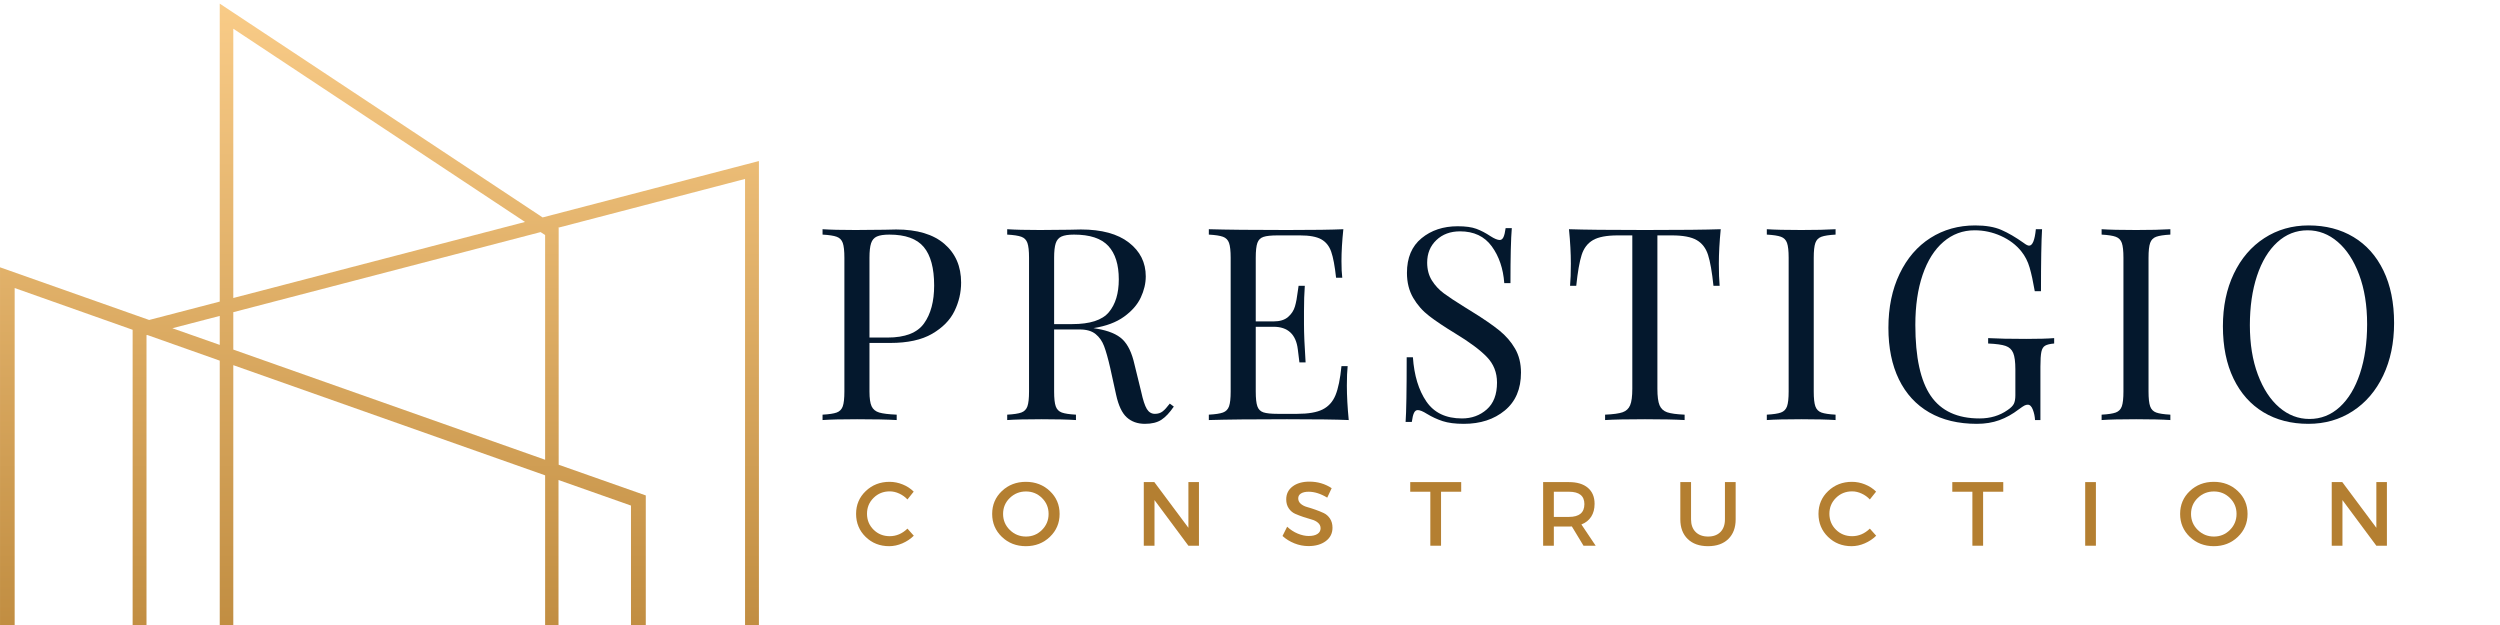 <svg xmlns="http://www.w3.org/2000/svg" xmlns:xlink="http://www.w3.org/1999/xlink" width="1584" zoomAndPan="magnify" viewBox="0 0 1188 297" height="396" preserveAspectRatio="xMidYMid meet" version="1.0"><defs><g/><clipPath id="290c72f523"><path d="M 0 1.727 L 360.75 1.727 L 360.75 297 L 0 297 Z M 0 1.727 " clip-rule="nonzero"/></clipPath><clipPath id="bd728596b3"><path d="M 360.637 76.52 L 257.852 103.324 L 104.422 1.727 L 104.422 143.312 L 70.875 152.051 L 0.008 127.02 L 0.008 304.668 L 360.637 304.668 Z M 354.047 85.035 L 354.047 298.078 L 306.875 298.078 L 306.875 235.43 L 265.48 220.844 L 265.48 108.359 L 265.258 108.211 Z M 69.914 159.16 L 104.422 171.379 L 104.422 298.152 L 69.617 298.152 L 69.617 159.234 L 69.914 159.234 Z M 110.863 173.523 L 259.039 225.879 L 259.039 298.004 L 110.863 298.004 Z M 110.863 148.348 L 256.891 110.285 L 259.039 111.691 L 259.039 218.473 L 110.863 166.121 Z M 265.406 228.102 L 299.84 240.246 L 299.84 297.93 L 265.406 297.93 L 265.406 228.027 Z M 110.863 13.648 L 249.484 105.473 L 110.863 141.609 Z M 104.422 150.125 L 104.422 163.898 L 81.91 155.977 Z M 6.969 136.871 L 63.027 156.715 L 63.027 298.078 L 6.969 298.078 Z M 6.969 136.871 " clip-rule="nonzero"/></clipPath><linearGradient x1="243.5" gradientTransform="matrix(0.741, 0, 0, 0.741, 0.009, 1.728)" y1="398.744" x2="243.5" gradientUnits="userSpaceOnUse" y2="-0" id="15aacaaca0"><stop stop-opacity="1" stop-color="rgb(75.862%, 55.634%, 25.804%)" offset="0"/><stop stop-opacity="1" stop-color="rgb(75.948%, 55.728%, 25.911%)" offset="0.008"/><stop stop-opacity="1" stop-color="rgb(76.118%, 55.919%, 26.125%)" offset="0.016"/><stop stop-opacity="1" stop-color="rgb(76.288%, 56.108%, 26.34%)" offset="0.023"/><stop stop-opacity="1" stop-color="rgb(76.459%, 56.297%, 26.553%)" offset="0.031"/><stop stop-opacity="1" stop-color="rgb(76.63%, 56.487%, 26.768%)" offset="0.039"/><stop stop-opacity="1" stop-color="rgb(76.801%, 56.676%, 26.982%)" offset="0.047"/><stop stop-opacity="1" stop-color="rgb(76.971%, 56.865%, 27.197%)" offset="0.055"/><stop stop-opacity="1" stop-color="rgb(77.142%, 57.056%, 27.412%)" offset="0.062"/><stop stop-opacity="1" stop-color="rgb(77.313%, 57.245%, 27.626%)" offset="0.07"/><stop stop-opacity="1" stop-color="rgb(77.484%, 57.434%, 27.841%)" offset="0.078"/><stop stop-opacity="1" stop-color="rgb(77.655%, 57.623%, 28.055%)" offset="0.086"/><stop stop-opacity="1" stop-color="rgb(77.826%, 57.812%, 28.27%)" offset="0.094"/><stop stop-opacity="1" stop-color="rgb(77.997%, 58.002%, 28.484%)" offset="0.102"/><stop stop-opacity="1" stop-color="rgb(78.168%, 58.191%, 28.699%)" offset="0.109"/><stop stop-opacity="1" stop-color="rgb(78.339%, 58.382%, 28.912%)" offset="0.117"/><stop stop-opacity="1" stop-color="rgb(78.51%, 58.571%, 29.128%)" offset="0.125"/><stop stop-opacity="1" stop-color="rgb(78.68%, 58.76%, 29.341%)" offset="0.133"/><stop stop-opacity="1" stop-color="rgb(78.851%, 58.949%, 29.556%)" offset="0.141"/><stop stop-opacity="1" stop-color="rgb(79.022%, 59.138%, 29.77%)" offset="0.148"/><stop stop-opacity="1" stop-color="rgb(79.193%, 59.328%, 29.985%)" offset="0.156"/><stop stop-opacity="1" stop-color="rgb(79.364%, 59.517%, 30.199%)" offset="0.164"/><stop stop-opacity="1" stop-color="rgb(79.535%, 59.708%, 30.414%)" offset="0.172"/><stop stop-opacity="1" stop-color="rgb(79.706%, 59.897%, 30.627%)" offset="0.18"/><stop stop-opacity="1" stop-color="rgb(79.877%, 60.086%, 30.843%)" offset="0.188"/><stop stop-opacity="1" stop-color="rgb(80.048%, 60.275%, 31.056%)" offset="0.195"/><stop stop-opacity="1" stop-color="rgb(80.219%, 60.464%, 31.271%)" offset="0.203"/><stop stop-opacity="1" stop-color="rgb(80.389%, 60.654%, 31.485%)" offset="0.211"/><stop stop-opacity="1" stop-color="rgb(80.56%, 60.843%, 31.7%)" offset="0.219"/><stop stop-opacity="1" stop-color="rgb(80.73%, 61.034%, 31.914%)" offset="0.227"/><stop stop-opacity="1" stop-color="rgb(80.901%, 61.223%, 32.129%)" offset="0.234"/><stop stop-opacity="1" stop-color="rgb(81.071%, 61.412%, 32.344%)" offset="0.242"/><stop stop-opacity="1" stop-color="rgb(81.242%, 61.601%, 32.558%)" offset="0.25"/><stop stop-opacity="1" stop-color="rgb(81.413%, 61.79%, 32.773%)" offset="0.258"/><stop stop-opacity="1" stop-color="rgb(81.584%, 61.98%, 32.986%)" offset="0.266"/><stop stop-opacity="1" stop-color="rgb(81.755%, 62.169%, 33.202%)" offset="0.273"/><stop stop-opacity="1" stop-color="rgb(81.926%, 62.36%, 33.415%)" offset="0.281"/><stop stop-opacity="1" stop-color="rgb(82.097%, 62.549%, 33.63%)" offset="0.289"/><stop stop-opacity="1" stop-color="rgb(82.268%, 62.738%, 33.844%)" offset="0.297"/><stop stop-opacity="1" stop-color="rgb(82.439%, 62.927%, 34.059%)" offset="0.305"/><stop stop-opacity="1" stop-color="rgb(82.61%, 63.116%, 34.273%)" offset="0.312"/><stop stop-opacity="1" stop-color="rgb(82.78%, 63.306%, 34.488%)" offset="0.32"/><stop stop-opacity="1" stop-color="rgb(82.951%, 63.496%, 34.702%)" offset="0.328"/><stop stop-opacity="1" stop-color="rgb(83.122%, 63.686%, 34.917%)" offset="0.336"/><stop stop-opacity="1" stop-color="rgb(83.293%, 63.875%, 35.13%)" offset="0.344"/><stop stop-opacity="1" stop-color="rgb(83.464%, 64.064%, 35.345%)" offset="0.352"/><stop stop-opacity="1" stop-color="rgb(83.635%, 64.253%, 35.559%)" offset="0.359"/><stop stop-opacity="1" stop-color="rgb(83.806%, 64.442%, 35.774%)" offset="0.367"/><stop stop-opacity="1" stop-color="rgb(83.977%, 64.632%, 35.988%)" offset="0.375"/><stop stop-opacity="1" stop-color="rgb(84.148%, 64.822%, 36.203%)" offset="0.383"/><stop stop-opacity="1" stop-color="rgb(84.319%, 65.012%, 36.417%)" offset="0.391"/><stop stop-opacity="1" stop-color="rgb(84.489%, 65.201%, 36.632%)" offset="0.398"/><stop stop-opacity="1" stop-color="rgb(84.66%, 65.39%, 36.847%)" offset="0.406"/><stop stop-opacity="1" stop-color="rgb(84.831%, 65.579%, 37.061%)" offset="0.414"/><stop stop-opacity="1" stop-color="rgb(85.001%, 65.768%, 37.276%)" offset="0.422"/><stop stop-opacity="1" stop-color="rgb(85.172%, 65.958%, 37.489%)" offset="0.43"/><stop stop-opacity="1" stop-color="rgb(85.342%, 66.148%, 37.704%)" offset="0.438"/><stop stop-opacity="1" stop-color="rgb(85.513%, 66.338%, 37.918%)" offset="0.445"/><stop stop-opacity="1" stop-color="rgb(85.684%, 66.527%, 38.133%)" offset="0.453"/><stop stop-opacity="1" stop-color="rgb(85.855%, 66.716%, 38.347%)" offset="0.461"/><stop stop-opacity="1" stop-color="rgb(86.026%, 66.905%, 38.562%)" offset="0.469"/><stop stop-opacity="1" stop-color="rgb(86.197%, 67.094%, 38.776%)" offset="0.477"/><stop stop-opacity="1" stop-color="rgb(86.368%, 67.284%, 38.991%)" offset="0.484"/><stop stop-opacity="1" stop-color="rgb(86.539%, 67.474%, 39.204%)" offset="0.492"/><stop stop-opacity="1" stop-color="rgb(86.71%, 67.664%, 39.42%)" offset="0.5"/><stop stop-opacity="1" stop-color="rgb(86.88%, 67.853%, 39.633%)" offset="0.508"/><stop stop-opacity="1" stop-color="rgb(87.051%, 68.042%, 39.848%)" offset="0.516"/><stop stop-opacity="1" stop-color="rgb(87.222%, 68.231%, 40.062%)" offset="0.523"/><stop stop-opacity="1" stop-color="rgb(87.393%, 68.42%, 40.277%)" offset="0.531"/><stop stop-opacity="1" stop-color="rgb(87.564%, 68.61%, 40.491%)" offset="0.539"/><stop stop-opacity="1" stop-color="rgb(87.735%, 68.8%, 40.706%)" offset="0.547"/><stop stop-opacity="1" stop-color="rgb(87.906%, 68.99%, 40.919%)" offset="0.555"/><stop stop-opacity="1" stop-color="rgb(88.077%, 69.179%, 41.135%)" offset="0.562"/><stop stop-opacity="1" stop-color="rgb(88.248%, 69.368%, 41.348%)" offset="0.57"/><stop stop-opacity="1" stop-color="rgb(88.419%, 69.557%, 41.563%)" offset="0.578"/><stop stop-opacity="1" stop-color="rgb(88.589%, 69.746%, 41.779%)" offset="0.586"/><stop stop-opacity="1" stop-color="rgb(88.76%, 69.937%, 41.992%)" offset="0.594"/><stop stop-opacity="1" stop-color="rgb(88.931%, 70.126%, 42.207%)" offset="0.602"/><stop stop-opacity="1" stop-color="rgb(89.102%, 70.316%, 42.421%)" offset="0.609"/><stop stop-opacity="1" stop-color="rgb(89.273%, 70.505%, 42.636%)" offset="0.617"/><stop stop-opacity="1" stop-color="rgb(89.442%, 70.694%, 42.85%)" offset="0.625"/><stop stop-opacity="1" stop-color="rgb(89.613%, 70.883%, 43.065%)" offset="0.633"/><stop stop-opacity="1" stop-color="rgb(89.784%, 71.072%, 43.279%)" offset="0.641"/><stop stop-opacity="1" stop-color="rgb(89.955%, 71.263%, 43.494%)" offset="0.648"/><stop stop-opacity="1" stop-color="rgb(90.126%, 71.452%, 43.707%)" offset="0.656"/><stop stop-opacity="1" stop-color="rgb(90.297%, 71.642%, 43.922%)" offset="0.664"/><stop stop-opacity="1" stop-color="rgb(90.468%, 71.831%, 44.136%)" offset="0.672"/><stop stop-opacity="1" stop-color="rgb(90.639%, 72.02%, 44.351%)" offset="0.68"/><stop stop-opacity="1" stop-color="rgb(90.81%, 72.209%, 44.565%)" offset="0.688"/><stop stop-opacity="1" stop-color="rgb(90.981%, 72.398%, 44.78%)" offset="0.695"/><stop stop-opacity="1" stop-color="rgb(91.151%, 72.589%, 44.994%)" offset="0.703"/><stop stop-opacity="1" stop-color="rgb(91.322%, 72.778%, 45.209%)" offset="0.711"/><stop stop-opacity="1" stop-color="rgb(91.493%, 72.968%, 45.422%)" offset="0.719"/><stop stop-opacity="1" stop-color="rgb(91.664%, 73.157%, 45.638%)" offset="0.727"/><stop stop-opacity="1" stop-color="rgb(91.835%, 73.346%, 45.851%)" offset="0.734"/><stop stop-opacity="1" stop-color="rgb(92.006%, 73.535%, 46.066%)" offset="0.742"/><stop stop-opacity="1" stop-color="rgb(92.177%, 73.724%, 46.28%)" offset="0.75"/><stop stop-opacity="1" stop-color="rgb(92.348%, 73.915%, 46.495%)" offset="0.758"/><stop stop-opacity="1" stop-color="rgb(92.519%, 74.104%, 46.71%)" offset="0.766"/><stop stop-opacity="1" stop-color="rgb(92.69%, 74.294%, 46.924%)" offset="0.773"/><stop stop-opacity="1" stop-color="rgb(92.86%, 74.483%, 47.139%)" offset="0.781"/><stop stop-opacity="1" stop-color="rgb(93.031%, 74.672%, 47.353%)" offset="0.789"/><stop stop-opacity="1" stop-color="rgb(93.202%, 74.861%, 47.568%)" offset="0.797"/><stop stop-opacity="1" stop-color="rgb(93.373%, 75.05%, 47.781%)" offset="0.805"/><stop stop-opacity="1" stop-color="rgb(93.544%, 75.241%, 47.997%)" offset="0.812"/><stop stop-opacity="1" stop-color="rgb(93.713%, 75.43%, 48.21%)" offset="0.82"/><stop stop-opacity="1" stop-color="rgb(93.884%, 75.62%, 48.425%)" offset="0.828"/><stop stop-opacity="1" stop-color="rgb(94.055%, 75.809%, 48.639%)" offset="0.836"/><stop stop-opacity="1" stop-color="rgb(94.226%, 75.998%, 48.854%)" offset="0.844"/><stop stop-opacity="1" stop-color="rgb(94.397%, 76.187%, 49.068%)" offset="0.852"/><stop stop-opacity="1" stop-color="rgb(94.568%, 76.376%, 49.283%)" offset="0.859"/><stop stop-opacity="1" stop-color="rgb(94.739%, 76.567%, 49.496%)" offset="0.867"/><stop stop-opacity="1" stop-color="rgb(94.91%, 76.756%, 49.712%)" offset="0.875"/><stop stop-opacity="1" stop-color="rgb(95.081%, 76.945%, 49.925%)" offset="0.883"/><stop stop-opacity="1" stop-color="rgb(95.251%, 77.135%, 50.14%)" offset="0.891"/><stop stop-opacity="1" stop-color="rgb(95.422%, 77.324%, 50.354%)" offset="0.898"/><stop stop-opacity="1" stop-color="rgb(95.593%, 77.513%, 50.569%)" offset="0.906"/><stop stop-opacity="1" stop-color="rgb(95.764%, 77.704%, 50.783%)" offset="0.914"/><stop stop-opacity="1" stop-color="rgb(95.935%, 77.893%, 50.998%)" offset="0.922"/><stop stop-opacity="1" stop-color="rgb(96.106%, 78.082%, 51.212%)" offset="0.93"/><stop stop-opacity="1" stop-color="rgb(96.277%, 78.271%, 51.427%)" offset="0.938"/><stop stop-opacity="1" stop-color="rgb(96.448%, 78.461%, 51.642%)" offset="0.945"/><stop stop-opacity="1" stop-color="rgb(96.619%, 78.65%, 51.855%)" offset="0.953"/><stop stop-opacity="1" stop-color="rgb(96.79%, 78.839%, 52.071%)" offset="0.961"/><stop stop-opacity="1" stop-color="rgb(96.96%, 79.03%, 52.284%)" offset="0.969"/><stop stop-opacity="1" stop-color="rgb(97.131%, 79.219%, 52.499%)" offset="0.977"/><stop stop-opacity="1" stop-color="rgb(97.302%, 79.408%, 52.713%)" offset="0.984"/><stop stop-opacity="1" stop-color="rgb(97.473%, 79.597%, 52.928%)" offset="0.992"/><stop stop-opacity="1" stop-color="rgb(97.644%, 79.787%, 53.142%)" offset="1"/></linearGradient></defs><g clip-path="url(#290c72f523)"><g clip-path="url(#bd728596b3)"><path fill="url(#15aacaaca0)" d="M 0.008 1.727 L 0.008 297 L 360.637 297 L 360.637 1.727 Z M 0.008 1.727 " fill-rule="nonzero"/></g></g><g fill="#04182d" fill-opacity="1"><g transform="translate(385.502, 199.609)"><g><path d="M 27.672 -36.641 L 27.672 -13.578 C 27.672 -10.328 28.008 -7.977 28.688 -6.531 C 29.375 -5.082 30.57 -4.098 32.281 -3.578 C 33.988 -3.066 36.766 -2.727 40.609 -2.562 L 40.609 0 C 36.16 -0.258 29.883 -0.391 21.781 -0.391 C 14.438 -0.391 8.969 -0.258 5.375 0 L 5.375 -2.562 C 8.445 -2.727 10.688 -3.066 12.094 -3.578 C 13.508 -4.098 14.473 -5.082 14.984 -6.531 C 15.492 -7.977 15.75 -10.328 15.75 -13.578 L 15.75 -77.109 C 15.75 -80.359 15.492 -82.707 14.984 -84.156 C 14.473 -85.602 13.508 -86.582 12.094 -87.094 C 10.688 -87.613 8.445 -87.957 5.375 -88.125 L 5.375 -90.688 C 8.969 -90.438 14.176 -90.312 21 -90.312 L 34.844 -90.438 C 36.469 -90.52 38.301 -90.562 40.344 -90.562 C 50.344 -90.562 57.988 -88.273 63.281 -83.703 C 68.57 -79.141 71.219 -73.016 71.219 -65.328 C 71.219 -60.629 70.172 -56.125 68.078 -51.812 C 65.984 -47.5 62.438 -43.891 57.438 -40.984 C 52.445 -38.086 45.812 -36.641 37.531 -36.641 Z M 37.141 -88.125 C 34.492 -88.125 32.508 -87.82 31.188 -87.219 C 29.863 -86.625 28.945 -85.555 28.438 -84.016 C 27.926 -82.484 27.672 -80.18 27.672 -77.109 L 27.672 -39.203 L 36.25 -39.203 C 44.613 -39.203 50.395 -41.441 53.594 -45.922 C 56.801 -50.398 58.406 -56.398 58.406 -63.922 C 58.406 -72.203 56.758 -78.305 53.469 -82.234 C 50.188 -86.16 44.742 -88.125 37.141 -88.125 Z M 37.141 -88.125 "/></g></g></g><g fill="#04182d" fill-opacity="1"><g transform="translate(473.247, 199.609)"><g><path d="M 84.547 -6.406 C 82.578 -3.5 80.609 -1.406 78.641 -0.125 C 76.68 1.156 74.078 1.797 70.828 1.797 C 67.328 1.797 64.445 0.77 62.188 -1.281 C 59.926 -3.332 58.238 -6.922 57.125 -12.047 L 54.312 -24.844 C 53.289 -29.289 52.328 -32.707 51.422 -35.094 C 50.523 -37.488 49.18 -39.41 47.391 -40.859 C 45.598 -42.316 43.082 -43.047 39.844 -43.047 L 27.672 -43.047 L 27.672 -13.578 C 27.672 -10.328 27.926 -7.977 28.438 -6.531 C 28.945 -5.082 29.906 -4.098 31.312 -3.578 C 32.727 -3.066 34.973 -2.727 38.047 -2.562 L 38.047 0 C 34.117 -0.258 28.695 -0.391 21.781 -0.391 C 14.438 -0.391 8.969 -0.258 5.375 0 L 5.375 -2.562 C 8.445 -2.727 10.688 -3.066 12.094 -3.578 C 13.508 -4.098 14.473 -5.082 14.984 -6.531 C 15.492 -7.977 15.75 -10.328 15.75 -13.578 L 15.75 -77.109 C 15.75 -80.359 15.492 -82.707 14.984 -84.156 C 14.473 -85.602 13.508 -86.582 12.094 -87.094 C 10.688 -87.613 8.445 -87.957 5.375 -88.125 L 5.375 -90.688 C 8.969 -90.438 14.176 -90.312 21 -90.312 L 34.844 -90.438 C 36.469 -90.52 38.301 -90.562 40.344 -90.562 C 50.25 -90.562 57.867 -88.488 63.203 -84.344 C 68.547 -80.207 71.219 -74.852 71.219 -68.281 C 71.219 -64.945 70.426 -61.594 68.844 -58.219 C 67.27 -54.844 64.625 -51.812 60.906 -49.125 C 57.195 -46.438 52.352 -44.625 46.375 -43.688 L 47.906 -43.422 C 53.539 -42.484 57.641 -40.773 60.203 -38.297 C 62.766 -35.816 64.645 -31.891 65.844 -26.516 L 69.047 -13.453 C 69.898 -9.523 70.797 -6.789 71.734 -5.25 C 72.672 -3.719 73.953 -2.953 75.578 -2.953 C 77.023 -2.953 78.238 -3.332 79.219 -4.094 C 80.207 -4.863 81.344 -6.102 82.625 -7.812 Z M 37.141 -88.125 C 34.492 -88.125 32.508 -87.82 31.188 -87.219 C 29.863 -86.625 28.945 -85.555 28.438 -84.016 C 27.926 -82.484 27.672 -80.18 27.672 -77.109 L 27.672 -45.594 L 36.25 -45.594 C 44.707 -45.594 50.516 -47.473 53.672 -51.234 C 56.828 -54.992 58.406 -60.203 58.406 -66.859 C 58.406 -73.867 56.738 -79.164 53.406 -82.75 C 50.082 -86.332 44.66 -88.125 37.141 -88.125 Z M 37.141 -88.125 "/></g></g></g><g fill="#04182d" fill-opacity="1"><g transform="translate(569.061, 199.609)"><g><path d="M 70.969 -16.391 C 70.969 -11.523 71.266 -6.062 71.859 0 C 66.055 -0.258 56.281 -0.391 42.531 -0.391 C 26.133 -0.391 13.75 -0.258 5.375 0 L 5.375 -2.562 C 8.445 -2.727 10.688 -3.066 12.094 -3.578 C 13.508 -4.098 14.473 -5.082 14.984 -6.531 C 15.492 -7.977 15.75 -10.328 15.75 -13.578 L 15.75 -77.109 C 15.75 -80.359 15.492 -82.707 14.984 -84.156 C 14.473 -85.602 13.508 -86.582 12.094 -87.094 C 10.688 -87.613 8.445 -87.957 5.375 -88.125 L 5.375 -90.688 C 13.75 -90.438 26.133 -90.312 42.531 -90.312 C 55.082 -90.312 64.004 -90.438 69.297 -90.688 C 68.703 -85.051 68.406 -80.016 68.406 -75.578 C 68.406 -72.242 68.531 -69.598 68.781 -67.641 L 65.844 -67.641 C 65.238 -73.18 64.469 -77.297 63.531 -79.984 C 62.594 -82.68 61.016 -84.648 58.797 -85.891 C 56.578 -87.129 53.203 -87.75 48.672 -87.75 L 38.047 -87.75 C 34.973 -87.75 32.727 -87.508 31.312 -87.031 C 29.906 -86.562 28.945 -85.602 28.438 -84.156 C 27.926 -82.707 27.672 -80.359 27.672 -77.109 L 27.672 -46.875 L 36.125 -46.875 C 39.113 -46.875 41.414 -47.578 43.031 -48.984 C 44.656 -50.398 45.742 -52.066 46.297 -53.984 C 46.859 -55.91 47.312 -58.328 47.656 -61.234 L 48.031 -63.797 L 50.984 -63.797 C 50.723 -60.203 50.594 -56.188 50.594 -51.75 L 50.594 -45.594 C 50.594 -41.238 50.848 -35.176 51.359 -27.406 L 48.422 -27.406 C 48.336 -28.008 48.082 -30.082 47.656 -33.625 C 47.227 -37.164 46.051 -39.832 44.125 -41.625 C 42.207 -43.426 39.539 -44.328 36.125 -44.328 L 27.672 -44.328 L 27.672 -13.578 C 27.672 -10.328 27.926 -7.977 28.438 -6.531 C 28.945 -5.082 29.906 -4.125 31.312 -3.656 C 32.727 -3.188 34.973 -2.953 38.047 -2.953 L 47.391 -2.953 C 52.691 -2.953 56.727 -3.656 59.5 -5.062 C 62.27 -6.469 64.297 -8.727 65.578 -11.844 C 66.859 -14.969 67.801 -19.562 68.406 -25.625 L 71.344 -25.625 C 71.094 -23.312 70.969 -20.234 70.969 -16.391 Z M 70.969 -16.391 "/></g></g></g><g fill="#04182d" fill-opacity="1"><g transform="translate(659.88, 199.609)"><g><path d="M 32.797 -92.094 C 36.547 -92.094 39.508 -91.688 41.688 -90.875 C 43.863 -90.07 46.109 -88.898 48.422 -87.359 C 50.297 -86.16 51.75 -85.562 52.781 -85.562 C 53.539 -85.562 54.133 -86.008 54.562 -86.906 C 54.988 -87.801 55.332 -89.234 55.594 -91.203 L 58.531 -91.203 C 58.102 -86.242 57.891 -77.535 57.891 -65.078 L 54.953 -65.078 C 54.441 -71.992 52.457 -77.82 49 -82.562 C 45.539 -87.301 40.52 -89.672 33.938 -89.672 C 29.332 -89.672 25.578 -88.281 22.672 -85.5 C 19.766 -82.727 18.312 -79.164 18.312 -74.812 C 18.312 -71.562 19.055 -68.738 20.547 -66.344 C 22.047 -63.957 23.945 -61.91 26.25 -60.203 C 28.562 -58.492 31.852 -56.316 36.125 -53.672 L 39.844 -51.359 C 45.219 -48.035 49.461 -45.113 52.578 -42.594 C 55.703 -40.07 58.203 -37.188 60.078 -33.938 C 61.953 -30.695 62.891 -26.898 62.891 -22.547 C 62.891 -14.773 60.328 -8.773 55.203 -4.547 C 50.078 -0.316 43.586 1.797 35.734 1.797 C 31.641 1.797 28.289 1.367 25.688 0.516 C 23.082 -0.336 20.582 -1.492 18.188 -2.953 C 16.312 -4.141 14.859 -4.734 13.828 -4.734 C 13.066 -4.734 12.473 -4.285 12.047 -3.391 C 11.617 -2.492 11.273 -1.066 11.016 0.891 L 8.062 0.891 C 8.406 -3.805 8.578 -14.051 8.578 -29.844 L 11.531 -29.844 C 12.125 -21.219 14.254 -14.211 17.922 -8.828 C 21.598 -3.453 27.238 -0.766 34.844 -0.766 C 39.457 -0.766 43.383 -2.191 46.625 -5.047 C 49.875 -7.91 51.5 -12.164 51.5 -17.812 C 51.5 -22.594 49.895 -26.645 46.688 -29.969 C 43.488 -33.301 38.43 -37.062 31.516 -41.25 C 26.473 -44.32 22.395 -47.051 19.281 -49.438 C 16.164 -51.832 13.625 -54.719 11.656 -58.094 C 9.688 -61.469 8.703 -65.414 8.703 -69.938 C 8.703 -77.113 11.008 -82.598 15.625 -86.391 C 20.238 -90.191 25.961 -92.094 32.797 -92.094 Z M 32.797 -92.094 "/></g></g></g><g fill="#04182d" fill-opacity="1"><g transform="translate(741.861, 199.609)"><g><path d="M 75.828 -90.688 C 75.234 -84.625 74.938 -79.16 74.938 -74.297 C 74.938 -70.023 75.062 -66.523 75.312 -63.797 L 72.375 -63.797 C 71.688 -70.367 70.832 -75.254 69.812 -78.453 C 68.789 -81.66 67 -84.008 64.438 -85.5 C 61.875 -87 57.941 -87.75 52.641 -87.75 L 45.734 -87.75 L 45.734 -14.859 C 45.734 -11.273 46.07 -8.672 46.75 -7.047 C 47.438 -5.422 48.633 -4.305 50.344 -3.703 C 52.051 -3.109 54.828 -2.727 58.672 -2.562 L 58.672 0 C 54.223 -0.258 47.945 -0.391 39.844 -0.391 C 31.301 -0.391 24.977 -0.258 20.875 0 L 20.875 -2.562 C 24.719 -2.727 27.492 -3.109 29.203 -3.703 C 30.91 -4.305 32.102 -5.422 32.781 -7.047 C 33.469 -8.672 33.812 -11.273 33.812 -14.859 L 33.812 -87.75 L 26.906 -87.75 C 21.602 -87.75 17.672 -87 15.109 -85.5 C 12.547 -84.008 10.754 -81.66 9.734 -78.453 C 8.711 -75.254 7.859 -70.367 7.172 -63.797 L 4.234 -63.797 C 4.484 -66.523 4.609 -70.023 4.609 -74.297 C 4.609 -79.16 4.312 -84.625 3.719 -90.688 C 10.801 -90.438 22.844 -90.312 39.844 -90.312 C 56.75 -90.312 68.742 -90.438 75.828 -90.688 Z M 75.828 -90.688 "/></g></g></g><g fill="#04182d" fill-opacity="1"><g transform="translate(834.217, 199.609)"><g><path d="M 38.047 -88.125 C 34.973 -87.957 32.727 -87.613 31.312 -87.094 C 29.906 -86.582 28.945 -85.602 28.438 -84.156 C 27.926 -82.707 27.672 -80.359 27.672 -77.109 L 27.672 -13.578 C 27.672 -10.328 27.926 -7.977 28.438 -6.531 C 28.945 -5.082 29.906 -4.098 31.312 -3.578 C 32.727 -3.066 34.973 -2.727 38.047 -2.562 L 38.047 0 C 34.117 -0.258 28.695 -0.391 21.781 -0.391 C 14.438 -0.391 8.969 -0.258 5.375 0 L 5.375 -2.562 C 8.445 -2.727 10.688 -3.066 12.094 -3.578 C 13.508 -4.098 14.473 -5.082 14.984 -6.531 C 15.492 -7.977 15.75 -10.328 15.75 -13.578 L 15.75 -77.109 C 15.75 -80.359 15.492 -82.707 14.984 -84.156 C 14.473 -85.602 13.508 -86.582 12.094 -87.094 C 10.688 -87.613 8.445 -87.957 5.375 -88.125 L 5.375 -90.688 C 8.969 -90.438 14.438 -90.312 21.781 -90.312 C 28.602 -90.312 34.023 -90.438 38.047 -90.688 Z M 38.047 -88.125 "/></g></g></g><g fill="#04182d" fill-opacity="1"><g transform="translate(890.451, 199.609)"><g><path d="M 48.156 -92.484 C 53.195 -92.484 57.336 -91.773 60.578 -90.359 C 63.828 -88.953 67.375 -86.883 71.219 -84.156 C 72.332 -83.301 73.188 -82.875 73.781 -82.875 C 75.406 -82.875 76.473 -85.477 76.984 -90.688 L 79.938 -90.688 C 79.594 -85.133 79.422 -75.316 79.422 -61.234 L 76.469 -61.234 C 75.695 -65.754 74.883 -69.488 74.031 -72.438 C 73.176 -75.383 71.852 -77.969 70.062 -80.188 C 67.594 -83.258 64.367 -85.691 60.391 -87.484 C 56.422 -89.273 52.258 -90.172 47.906 -90.172 C 42.27 -90.172 37.316 -88.332 33.047 -84.656 C 28.773 -80.988 25.484 -75.758 23.172 -68.969 C 20.867 -62.188 19.719 -54.27 19.719 -45.219 C 19.719 -29.844 22.172 -18.586 27.078 -11.453 C 31.992 -4.328 39.707 -0.766 50.219 -0.766 C 55.332 -0.766 59.77 -2.086 63.531 -4.734 C 65.07 -5.766 66.078 -6.77 66.547 -7.75 C 67.016 -8.727 67.25 -10.07 67.25 -11.781 L 67.25 -24.078 C 67.25 -27.672 66.906 -30.273 66.219 -31.891 C 65.539 -33.516 64.348 -34.625 62.641 -35.219 C 60.93 -35.82 58.156 -36.207 54.312 -36.375 L 54.312 -38.938 C 58.75 -38.688 64.77 -38.562 72.375 -38.562 C 78.176 -38.562 82.613 -38.688 85.688 -38.938 L 85.688 -36.375 C 83.727 -36.207 82.301 -35.863 81.406 -35.344 C 80.508 -34.832 79.91 -33.852 79.609 -32.406 C 79.305 -30.957 79.156 -28.609 79.156 -25.359 L 79.156 0 L 76.594 0 C 76.508 -1.707 76.164 -3.348 75.562 -4.922 C 74.969 -6.504 74.16 -7.297 73.141 -7.297 C 72.629 -7.297 72.113 -7.164 71.594 -6.906 C 71.082 -6.656 70.191 -6.062 68.922 -5.125 C 65.93 -2.82 62.832 -1.094 59.625 0.062 C 56.426 1.219 52.863 1.797 48.938 1.797 C 40.133 1.797 32.594 -0.016 26.312 -3.641 C 20.039 -7.273 15.238 -12.508 11.906 -19.344 C 8.582 -26.176 6.922 -34.332 6.922 -43.812 C 6.922 -53.539 8.691 -62.098 12.234 -69.484 C 15.773 -76.879 20.66 -82.562 26.891 -86.531 C 33.129 -90.5 40.219 -92.484 48.156 -92.484 Z M 48.156 -92.484 "/></g></g></g><g fill="#04182d" fill-opacity="1"><g transform="translate(993.31, 199.609)"><g><path d="M 38.047 -88.125 C 34.973 -87.957 32.727 -87.613 31.312 -87.094 C 29.906 -86.582 28.945 -85.602 28.438 -84.156 C 27.926 -82.707 27.672 -80.359 27.672 -77.109 L 27.672 -13.578 C 27.672 -10.328 27.926 -7.977 28.438 -6.531 C 28.945 -5.082 29.906 -4.098 31.312 -3.578 C 32.727 -3.066 34.973 -2.727 38.047 -2.562 L 38.047 0 C 34.117 -0.258 28.695 -0.391 21.781 -0.391 C 14.438 -0.391 8.969 -0.258 5.375 0 L 5.375 -2.562 C 8.445 -2.727 10.688 -3.066 12.094 -3.578 C 13.508 -4.098 14.473 -5.082 14.984 -6.531 C 15.492 -7.977 15.75 -10.328 15.75 -13.578 L 15.75 -77.109 C 15.75 -80.359 15.492 -82.707 14.984 -84.156 C 14.473 -85.602 13.508 -86.582 12.094 -87.094 C 10.688 -87.613 8.445 -87.957 5.375 -88.125 L 5.375 -90.688 C 8.969 -90.438 14.438 -90.312 21.781 -90.312 C 28.602 -90.312 34.023 -90.438 38.047 -90.688 Z M 38.047 -88.125 "/></g></g></g><g fill="#04182d" fill-opacity="1"><g transform="translate(1049.544, 199.609)"><g><path d="M 47.516 -92.484 C 55.629 -92.484 62.738 -90.645 68.844 -86.969 C 74.957 -83.301 79.695 -77.988 83.062 -71.031 C 86.438 -64.07 88.125 -55.766 88.125 -46.109 C 88.125 -36.711 86.395 -28.383 82.938 -21.125 C 79.477 -13.875 74.648 -8.238 68.453 -4.219 C 62.266 -0.207 55.242 1.797 47.391 1.797 C 39.273 1.797 32.164 -0.035 26.062 -3.703 C 19.957 -7.379 15.219 -12.695 11.844 -19.656 C 8.469 -26.625 6.781 -34.93 6.781 -44.578 C 6.781 -53.973 8.508 -62.297 11.969 -69.547 C 15.438 -76.805 20.266 -82.441 26.453 -86.453 C 32.641 -90.473 39.66 -92.484 47.516 -92.484 Z M 47.016 -90.172 C 41.547 -90.172 36.738 -88.27 32.594 -84.469 C 28.457 -80.676 25.254 -75.363 22.984 -68.531 C 20.723 -61.695 19.594 -53.883 19.594 -45.094 C 19.594 -36.207 20.852 -28.391 23.375 -21.641 C 25.895 -14.898 29.289 -9.691 33.562 -6.016 C 37.832 -2.348 42.613 -0.516 47.906 -0.516 C 53.375 -0.516 58.176 -2.41 62.312 -6.203 C 66.457 -10.004 69.66 -15.32 71.922 -22.156 C 74.18 -28.988 75.312 -36.801 75.312 -45.594 C 75.312 -54.477 74.051 -62.289 71.531 -69.031 C 69.02 -75.781 65.629 -80.988 61.359 -84.656 C 57.086 -88.332 52.305 -90.172 47.016 -90.172 Z M 47.016 -90.172 "/></g></g></g><g fill="#b47f31" fill-opacity="1"><g transform="translate(405.344, 259.326)"><g><path d="M 17.359 -30.359 C 19.492 -30.359 21.57 -29.945 23.594 -29.125 C 25.625 -28.312 27.375 -27.172 28.844 -25.703 L 25.875 -21.984 C 24.781 -23.16 23.484 -24.094 21.984 -24.781 C 20.484 -25.477 18.973 -25.828 17.453 -25.828 C 14.422 -25.828 11.863 -24.797 9.781 -22.734 C 7.695 -20.68 6.656 -18.172 6.656 -15.203 C 6.656 -12.203 7.695 -9.672 9.781 -7.609 C 11.863 -5.555 14.422 -4.531 17.453 -4.531 C 20.586 -4.531 23.395 -5.727 25.875 -8.125 L 28.891 -4.75 C 27.336 -3.227 25.523 -2.02 23.453 -1.125 C 21.379 -0.227 19.289 0.219 17.188 0.219 C 12.75 0.219 9.02 -1.254 6 -4.203 C 2.977 -7.16 1.469 -10.812 1.469 -15.156 C 1.469 -19.445 3 -23.051 6.062 -25.969 C 9.133 -28.895 12.898 -30.359 17.359 -30.359 Z M 17.359 -30.359 "/></g></g></g><g fill="#b47f31" fill-opacity="1"><g transform="translate(470.01, 259.326)"><g><path d="M 6.078 -25.969 C 9.16 -28.895 12.961 -30.359 17.484 -30.359 C 22.004 -30.359 25.805 -28.895 28.891 -25.969 C 31.973 -23.051 33.516 -19.43 33.516 -15.109 C 33.516 -10.797 31.973 -7.16 28.891 -4.203 C 25.805 -1.254 22.004 0.219 17.484 0.219 C 12.961 0.219 9.16 -1.254 6.078 -4.203 C 3.004 -7.16 1.469 -10.797 1.469 -15.109 C 1.469 -19.43 3.004 -23.051 6.078 -25.969 Z M 17.531 -25.781 C 14.539 -25.781 11.977 -24.75 9.844 -22.688 C 7.719 -20.633 6.656 -18.109 6.656 -15.109 C 6.656 -12.117 7.723 -9.578 9.859 -7.484 C 12.004 -5.398 14.562 -4.359 17.531 -4.359 C 20.5 -4.359 23.031 -5.398 25.125 -7.484 C 27.227 -9.578 28.281 -12.117 28.281 -15.109 C 28.281 -18.109 27.227 -20.633 25.125 -22.688 C 23.031 -24.75 20.5 -25.781 17.531 -25.781 Z M 17.531 -25.781 "/></g></g></g><g fill="#b47f31" fill-opacity="1"><g transform="translate(539.556, 259.326)"><g><path d="M 30.188 0 L 25.172 0 L 9.062 -21.688 L 9.062 0 L 3.969 0 L 3.969 -30.234 L 8.984 -30.234 L 25.172 -8.516 L 25.172 -30.234 L 30.188 -30.234 Z M 30.188 0 "/></g></g></g><g fill="#b47f31" fill-opacity="1"><g transform="translate(608.325, 259.326)"><g><path d="M 13.906 -30.453 C 17.82 -30.453 21.348 -29.414 24.484 -27.344 L 22.375 -22.844 C 19.289 -24.719 16.336 -25.656 13.516 -25.656 C 11.992 -25.656 10.789 -25.379 9.906 -24.828 C 9.031 -24.285 8.594 -23.508 8.594 -22.5 C 8.594 -21.488 8.992 -20.629 9.797 -19.922 C 10.609 -19.223 11.617 -18.707 12.828 -18.375 C 14.035 -18.039 15.344 -17.625 16.75 -17.125 C 18.164 -16.625 19.477 -16.094 20.688 -15.531 C 21.895 -14.969 22.895 -14.086 23.688 -12.891 C 24.477 -11.691 24.875 -10.242 24.875 -8.547 C 24.875 -5.898 23.816 -3.785 21.703 -2.203 C 19.586 -0.617 16.844 0.172 13.469 0.172 C 11.164 0.172 8.938 -0.258 6.781 -1.125 C 4.625 -1.988 2.738 -3.156 1.125 -4.625 L 3.328 -9.031 C 4.848 -7.613 6.52 -6.523 8.344 -5.766 C 10.176 -5.004 11.914 -4.625 13.562 -4.625 C 15.344 -4.625 16.727 -4.945 17.719 -5.594 C 18.719 -6.238 19.219 -7.141 19.219 -8.297 C 19.219 -9.328 18.812 -10.195 18 -10.906 C 17.195 -11.613 16.191 -12.129 14.984 -12.453 C 13.773 -12.785 12.461 -13.188 11.047 -13.656 C 9.641 -14.133 8.332 -14.641 7.125 -15.172 C 5.914 -15.711 4.906 -16.57 4.094 -17.75 C 3.289 -18.926 2.891 -20.352 2.891 -22.031 C 2.891 -24.594 3.895 -26.633 5.906 -28.156 C 7.926 -29.688 10.594 -30.453 13.906 -30.453 Z M 13.906 -30.453 "/></g></g></g><g fill="#b47f31" fill-opacity="1"><g transform="translate(669.753, 259.326)"><g><path d="M 24.609 -25.656 L 15.031 -25.656 L 15.031 0 L 9.938 0 L 9.938 -25.656 L 0.391 -25.656 L 0.391 -30.234 L 24.609 -30.234 Z M 24.609 -25.656 "/></g></g></g><g fill="#b47f31" fill-opacity="1"><g transform="translate(729.325, 259.326)"><g><path d="M 23.156 0 L 17.625 -9.156 C 17.332 -9.125 16.867 -9.109 16.234 -9.109 L 9.062 -9.109 L 9.062 0 L 3.969 0 L 3.969 -30.234 L 16.234 -30.234 C 20.098 -30.234 23.094 -29.332 25.219 -27.531 C 27.352 -25.727 28.422 -23.188 28.422 -19.906 C 28.422 -17.488 27.879 -15.441 26.797 -13.766 C 25.711 -12.098 24.164 -10.879 22.156 -10.109 L 28.938 0 Z M 9.062 -13.688 L 16.234 -13.688 C 21.129 -13.688 23.578 -15.719 23.578 -19.781 C 23.578 -23.695 21.129 -25.656 16.234 -25.656 L 9.062 -25.656 Z M 9.062 -13.688 "/></g></g></g><g fill="#b47f31" fill-opacity="1"><g transform="translate(795.114, 259.326)"><g><path d="M 29.672 -30.234 L 29.672 -12.531 C 29.672 -8.582 28.504 -5.469 26.172 -3.188 C 23.836 -0.914 20.625 0.219 16.531 0.219 C 12.445 0.219 9.234 -0.914 6.891 -3.188 C 4.547 -5.469 3.375 -8.582 3.375 -12.531 L 3.375 -30.234 L 8.469 -30.234 L 8.469 -12.531 C 8.469 -9.988 9.191 -7.988 10.641 -6.531 C 12.098 -5.082 14.078 -4.359 16.578 -4.359 C 19.055 -4.359 21.008 -5.078 22.438 -6.516 C 23.863 -7.961 24.578 -9.969 24.578 -12.531 L 24.578 -30.234 Z M 29.672 -30.234 "/></g></g></g><g fill="#b47f31" fill-opacity="1"><g transform="translate(862.674, 259.326)"><g><path d="M 17.359 -30.359 C 19.492 -30.359 21.57 -29.945 23.594 -29.125 C 25.625 -28.312 27.375 -27.172 28.844 -25.703 L 25.875 -21.984 C 24.781 -23.16 23.484 -24.094 21.984 -24.781 C 20.484 -25.477 18.973 -25.828 17.453 -25.828 C 14.422 -25.828 11.863 -24.797 9.781 -22.734 C 7.695 -20.68 6.656 -18.172 6.656 -15.203 C 6.656 -12.203 7.695 -9.672 9.781 -7.609 C 11.863 -5.555 14.422 -4.531 17.453 -4.531 C 20.586 -4.531 23.395 -5.727 25.875 -8.125 L 28.891 -4.75 C 27.336 -3.227 25.523 -2.02 23.453 -1.125 C 21.379 -0.227 19.289 0.219 17.188 0.219 C 12.75 0.219 9.02 -1.254 6 -4.203 C 2.977 -7.16 1.469 -10.812 1.469 -15.156 C 1.469 -19.445 3 -23.051 6.062 -25.969 C 9.133 -28.895 12.898 -30.359 17.359 -30.359 Z M 17.359 -30.359 "/></g></g></g><g fill="#b47f31" fill-opacity="1"><g transform="translate(927.341, 259.326)"><g><path d="M 24.609 -25.656 L 15.031 -25.656 L 15.031 0 L 9.938 0 L 9.938 -25.656 L 0.391 -25.656 L 0.391 -30.234 L 24.609 -30.234 Z M 24.609 -25.656 "/></g></g></g><g fill="#b47f31" fill-opacity="1"><g transform="translate(986.912, 259.326)"><g><path d="M 9.062 0 L 3.969 0 L 3.969 -30.234 L 9.062 -30.234 Z M 9.062 0 "/></g></g></g><g fill="#b47f31" fill-opacity="1"><g transform="translate(1034.523, 259.326)"><g><path d="M 6.078 -25.969 C 9.16 -28.895 12.961 -30.359 17.484 -30.359 C 22.004 -30.359 25.805 -28.895 28.891 -25.969 C 31.973 -23.051 33.516 -19.43 33.516 -15.109 C 33.516 -10.797 31.973 -7.16 28.891 -4.203 C 25.805 -1.254 22.004 0.219 17.484 0.219 C 12.961 0.219 9.16 -1.254 6.078 -4.203 C 3.004 -7.16 1.469 -10.797 1.469 -15.109 C 1.469 -19.43 3.004 -23.051 6.078 -25.969 Z M 17.531 -25.781 C 14.539 -25.781 11.977 -24.75 9.844 -22.688 C 7.719 -20.633 6.656 -18.109 6.656 -15.109 C 6.656 -12.117 7.723 -9.578 9.859 -7.484 C 12.004 -5.398 14.562 -4.359 17.531 -4.359 C 20.5 -4.359 23.031 -5.398 25.125 -7.484 C 27.227 -9.578 28.281 -12.117 28.281 -15.109 C 28.281 -18.109 27.227 -20.633 25.125 -22.688 C 23.031 -24.75 20.5 -25.781 17.531 -25.781 Z M 17.531 -25.781 "/></g></g></g><g fill="#b47f31" fill-opacity="1"><g transform="translate(1104.069, 259.326)"><g><path d="M 30.188 0 L 25.172 0 L 9.062 -21.688 L 9.062 0 L 3.969 0 L 3.969 -30.234 L 8.984 -30.234 L 25.172 -8.516 L 25.172 -30.234 L 30.188 -30.234 Z M 30.188 0 "/></g></g></g></svg>